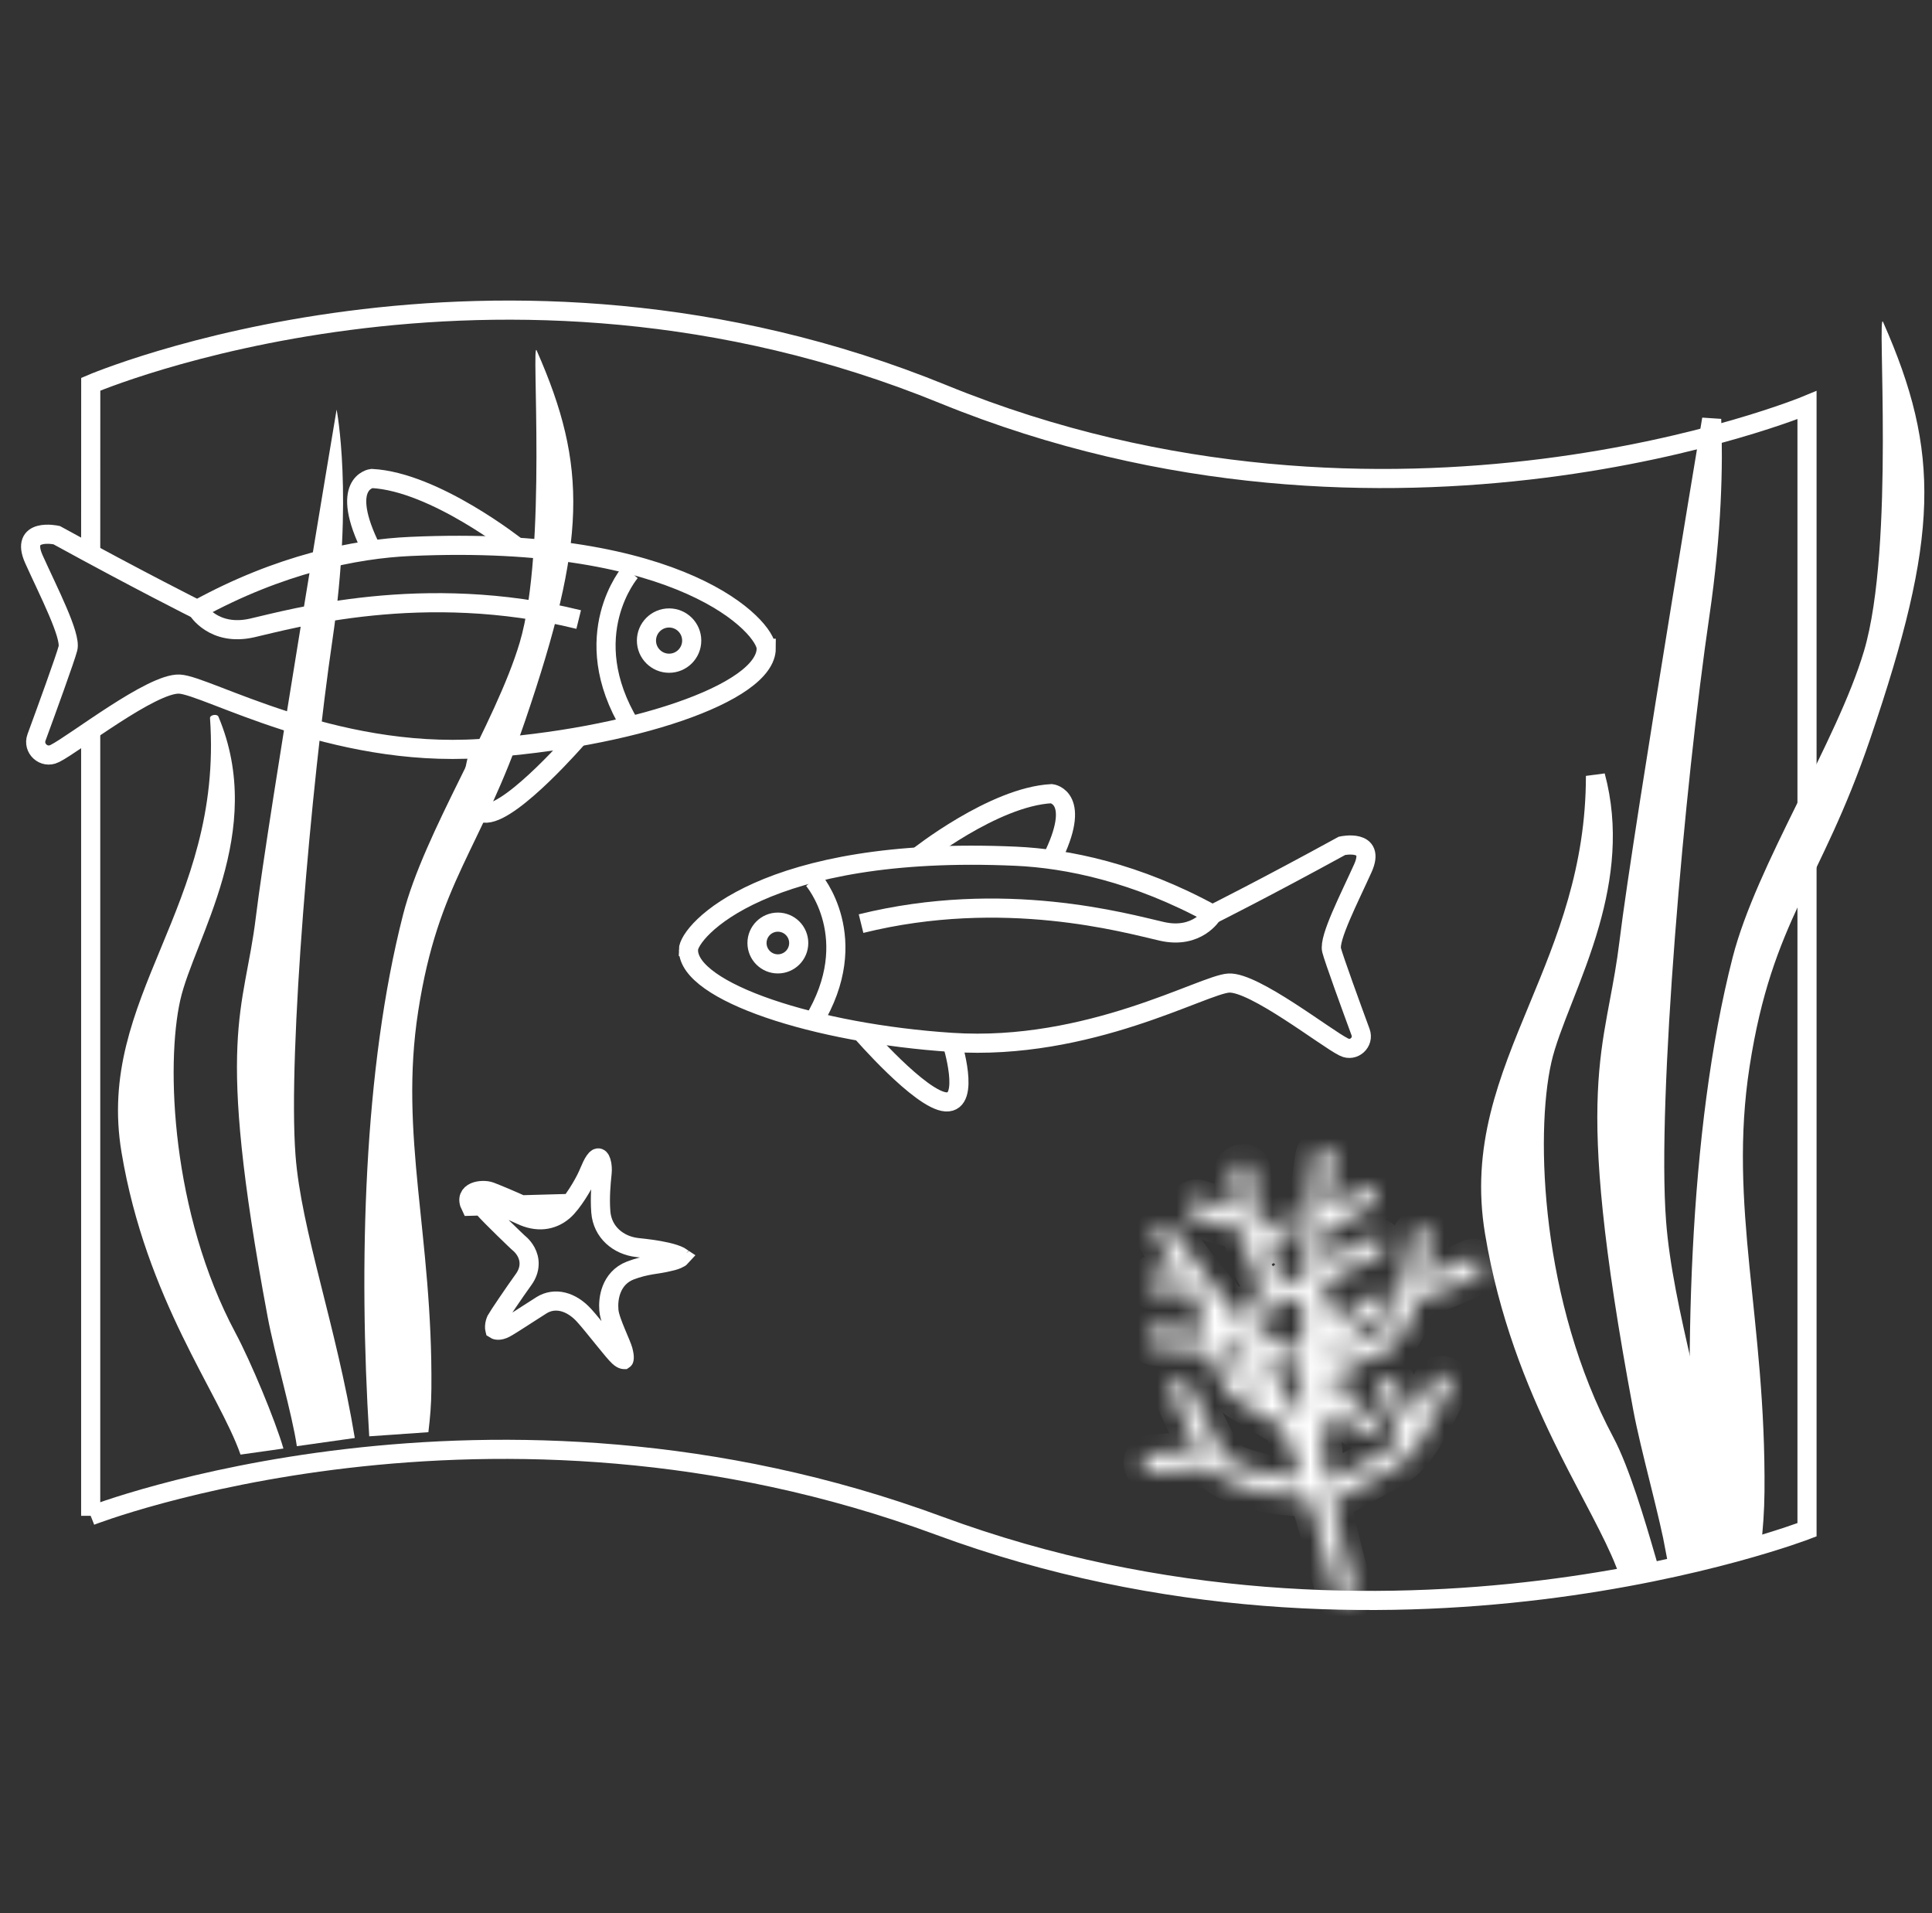 <svg width="101" height="100" viewBox="0 0 101 100" fill="none" xmlns="http://www.w3.org/2000/svg">
<rect x="0" y="0" width="101" height="100" fill="#333333" stroke="none"/>
<g clip-path="url(#clip0_1787_29024)">
<path d="M4.744 79.229H4.741M4.741 79.229C4.741 79.229 25.622 71.079 49.09 79.745C72.56 88.413 94.466 79.959 94.466 79.959V21.175C94.466 21.175 72.772 30.176 49.31 20.603C25.849 11.03 4.744 20.084 4.744 20.084L4.741 29M4.741 79.229V39V38" stroke="white"/>
<path d="M45.014 53.915C45.014 53.915 48.127 57.517 49.45 57.595C50.773 57.672 49.762 54.482 49.762 54.482" stroke="white" stroke-miterlimit="10"/>
<path d="M47.979 44.791C47.979 44.791 51.939 41.642 54.974 41.484C54.974 41.484 56.609 41.676 54.974 44.926" stroke="white" stroke-miterlimit="10"/>
<path d="M35.985 49.657C35.985 48.68 39.954 44.164 53.109 44.754C55.784 44.874 59.415 45.61 63.384 47.79C63.384 47.79 66.185 46.389 70.156 44.21C70.156 44.21 71.946 43.821 71.247 45.379C70.546 46.936 69.458 49.035 69.612 49.66C69.727 50.118 70.649 52.649 71.127 53.949C71.322 54.479 70.772 54.98 70.265 54.734C70.257 54.728 70.248 54.725 70.237 54.719C69.303 54.253 65.566 51.318 64.243 51.383C62.92 51.449 56.927 54.952 49.768 54.485C42.606 54.018 35.991 51.839 35.991 49.66L35.985 49.657Z" stroke="white" stroke-miterlimit="10"/>
<path d="M42.522 45.983C42.522 45.983 45.168 49.035 42.522 53.394" stroke="white" stroke-miterlimit="10"/>
<path d="M63.382 47.79C63.382 47.79 62.603 49.107 60.736 48.68C58.868 48.256 52.486 46.429 45.014 48.276" stroke="white" stroke-miterlimit="10"/>
<path d="M40.664 50.381C41.267 50.381 41.755 49.893 41.755 49.29C41.755 48.688 41.267 48.199 40.664 48.199C40.062 48.199 39.574 48.688 39.574 49.29C39.574 49.893 40.062 50.381 40.664 50.381Z" stroke="white" stroke-miterlimit="10"/>
<path d="M30.253 38.506C30.253 38.506 26.874 42.417 25.437 42.503C23.999 42.589 25.099 39.124 25.099 39.124" stroke="white" stroke-miterlimit="10"/>
<path d="M27.034 28.601C27.034 28.601 22.732 25.179 19.436 25.01C19.436 25.01 17.661 25.216 19.436 28.747" stroke="white" stroke-miterlimit="10"/>
<path d="M40.055 33.884C40.055 32.824 35.745 27.922 21.464 28.561C18.561 28.689 14.62 29.491 10.31 31.857C10.31 31.857 7.269 30.336 2.96 27.971C2.96 27.971 1.015 27.547 1.777 29.239C2.539 30.929 3.721 33.211 3.552 33.887C3.426 34.385 2.427 37.134 1.909 38.543C1.697 39.119 2.295 39.663 2.845 39.394C2.854 39.388 2.865 39.385 2.877 39.379C3.89 38.872 7.948 35.685 9.383 35.757C10.817 35.828 17.326 39.631 25.101 39.124C32.876 38.617 40.057 36.252 40.057 33.884H40.055Z" stroke="white" stroke-miterlimit="10"/>
<path d="M32.958 29.892C32.958 29.892 30.086 33.205 32.958 37.939" stroke="white" stroke-miterlimit="10"/>
<path d="M10.309 31.854C10.309 31.854 11.154 33.283 13.181 32.822C15.209 32.361 22.139 30.379 30.252 32.383" stroke="white" stroke-miterlimit="10"/>
<path d="M34.978 34.666C35.631 34.666 36.161 34.136 36.161 33.483C36.161 32.83 35.631 32.3 34.978 32.3C34.325 32.3 33.795 32.83 33.795 33.483C33.795 34.136 34.325 34.666 34.978 34.666Z" stroke="white" stroke-miterlimit="10"/>
<path d="M88.626 81.5L92.06 80.818C92.166 79.916 92.234 78.963 92.243 77.969C92.323 68.937 90.33 63.067 91.464 55.745C92.656 48.056 95.153 46.306 97.773 38.609C101.372 28.042 101.467 23.678 98.443 16.831C98.111 16.078 99.073 28.561 97.443 34.033C96.023 38.795 91.819 45.204 90.579 50.04C88.251 59.124 87.993 71.374 88.626 81.497V81.5Z" fill="white"/>
<path d="M88.2 72.462C88.771 74.909 89.388 77.559 89.886 80.469L87.583 81.039C87.411 80.096 87.121 78.904 86.824 77.701C86.792 77.574 86.761 77.446 86.729 77.319C86.398 75.981 86.067 74.648 85.871 73.593C84.245 64.891 83.894 60.288 84.03 57.139C84.098 55.568 84.287 54.349 84.506 53.149C84.552 52.897 84.599 52.645 84.647 52.39C84.827 51.432 85.016 50.433 85.159 49.25L85.159 49.25C85.516 46.308 86.752 38.538 87.902 31.49C88.476 27.969 89.028 24.633 89.437 22.177C89.452 22.088 89.466 22 89.481 21.913C89.574 24.31 89.505 27.784 88.868 32.124C88.216 36.561 87.528 42.902 87.063 48.923C86.6 54.932 86.355 60.662 86.599 63.858L86.599 63.858C86.778 66.203 87.341 68.759 87.992 71.568C88.061 71.863 88.13 72.161 88.2 72.462Z" fill="white" stroke="white"/>
<path d="M78.129 64.419L78.129 64.419C77.39 59.987 78.825 56.518 80.423 52.661C81.859 49.194 83.407 45.448 83.407 40.555C84.138 43.266 83.793 45.88 83.116 48.259C82.714 49.671 82.199 50.988 81.726 52.193L81.703 52.252C81.245 53.419 80.819 54.505 80.61 55.431L80.61 55.432C80.166 57.411 80.04 60.607 80.492 64.185C80.946 67.77 81.986 71.778 83.904 75.372C84.7 76.867 85.523 79.643 86.035 81.407L84.955 81.704C84.628 80.876 84.175 79.97 83.664 78.987C83.513 78.698 83.358 78.401 83.198 78.097C82.712 77.172 82.188 76.175 81.659 75.086C80.258 72.199 78.843 68.701 78.129 64.419Z" fill="white" stroke="white"/>
<mask id="path-17-inside-1_1787_29024" fill="white">
<path d="M60.267 76.971C61.269 76.896 62.272 76.816 63.273 76.714C63.384 76.85 63.507 76.977 63.642 77.088C63.961 77.351 64.364 77.496 64.75 77.632C65.126 77.766 65.508 77.877 65.896 77.975C66.646 78.158 67.414 78.245 68.184 78.267C68.257 78.267 68.328 78.26 68.394 78.24C68.576 78.805 68.749 79.371 68.921 79.938C68.932 79.979 68.952 80.015 68.977 80.047C69.253 81.316 69.566 82.511 69.878 83.495C69.957 83.749 70.297 83.851 70.525 83.756C70.787 83.645 70.867 83.366 70.787 83.112C70.443 82.03 69.957 80.128 69.616 78.507C70.491 78.036 71.364 77.564 72.239 77.093C72.69 76.848 73.16 76.61 73.531 76.25C73.816 75.973 74.055 75.656 74.272 75.325C74.853 74.434 75.336 73.472 75.794 72.513C76.068 71.942 75.152 71.577 74.88 72.146C74.548 72.842 74.201 73.538 73.809 74.205C73.517 73.586 73.269 72.942 73.028 72.307C72.802 71.716 71.895 72.101 72.12 72.69C72.437 73.525 72.765 74.373 73.189 75.161C73.085 75.3 72.973 75.431 72.85 75.547C72.533 75.844 72.139 76.037 71.76 76.24C70.978 76.662 70.197 77.084 69.417 77.505C69.351 77.147 69.299 76.821 69.262 76.542C69.192 76.005 69.141 75.467 69.105 74.93C69.426 74.64 69.679 74.266 69.871 73.856C70.297 74.332 70.83 74.701 71.45 74.921C72.047 75.134 72.419 74.225 71.82 74.012C71.159 73.776 70.593 73.332 70.247 72.722C70.313 72.423 70.356 72.126 70.379 71.847C70.391 71.704 70.397 71.561 70.4 71.416C70.764 71.308 71.127 71.194 71.489 71.076C71.959 70.922 72.435 70.741 72.804 70.401C73.141 70.09 73.376 69.709 73.586 69.306C73.818 68.855 73.978 68.369 74.112 67.882C75.181 67.621 76.216 67.166 77.205 66.696C77.777 66.424 77.394 65.522 76.82 65.794C76.041 66.164 75.22 66.544 74.386 66.798C74.541 66.116 74.666 65.425 74.764 64.731C74.853 64.103 73.873 63.98 73.787 64.606C73.739 64.939 73.682 65.273 73.622 65.604C73.413 66.751 73.196 67.986 72.631 69.02C72.444 69.362 72.212 69.684 71.861 69.877C71.519 70.065 71.129 70.169 70.757 70.285C70.616 70.328 70.477 70.374 70.336 70.416C70.32 70.301 70.302 70.188 70.279 70.074C70.288 70.07 70.295 70.063 70.304 70.058C71.008 69.537 71.769 69.049 72.419 68.465C72.888 68.043 72.278 67.272 71.806 67.696C71.248 68.197 70.612 68.626 69.999 69.065C69.821 68.571 69.584 68.1 69.294 67.671C69.267 67.63 69.233 67.599 69.194 67.571C69.203 67.381 69.21 67.193 69.217 67.002C69.253 66.993 69.29 66.982 69.326 66.964C70.256 66.519 71.186 66.071 72.104 65.599C72.341 65.477 72.476 65.216 72.367 64.955C72.269 64.724 71.956 64.574 71.719 64.695C70.906 65.112 70.081 65.513 69.255 65.907C69.276 65.35 69.296 64.792 69.324 64.234C70.208 63.974 71.045 63.439 71.801 62.947C72.025 62.802 72.036 62.45 71.881 62.258C71.706 62.038 71.412 62.033 71.188 62.178C70.887 62.373 70.644 62.518 70.35 62.681C70.094 62.824 69.834 62.96 69.568 63.083C69.508 63.11 69.449 63.137 69.388 63.162C69.451 62.289 69.543 61.421 69.686 60.557C69.791 59.932 68.811 59.811 68.709 60.433C68.538 61.455 68.43 62.471 68.385 63.504C68.332 64.738 68.264 65.975 68.205 67.211C67.642 67.048 67.058 66.803 66.666 66.408C66.614 66.356 66.566 66.297 66.525 66.236C66.541 66.257 66.463 66.114 66.457 66.098C66.402 65.978 66.354 65.855 66.306 65.733C66.5 65.542 66.673 65.332 66.853 65.132C67.109 64.849 67.364 64.565 67.621 64.282C67.799 64.085 67.719 63.742 67.521 63.595C67.293 63.427 67.008 63.498 66.831 63.695C66.598 63.953 66.365 64.209 66.133 64.468C66.072 64.536 66.012 64.604 65.953 64.672C65.933 64.606 65.912 64.54 65.894 64.475C65.602 63.502 65.508 62.28 65.433 61.208C65.39 60.575 64.412 60.711 64.456 61.337C64.483 61.727 64.519 62.117 64.563 62.505C64.59 62.756 64.622 63.006 64.661 63.253C64.004 63.11 63.357 62.892 62.73 62.675C62.131 62.468 61.759 63.377 62.361 63.584C63.168 63.863 64.009 64.144 64.857 64.287C64.998 64.921 65.183 65.547 65.422 66.168C65.552 66.506 65.718 66.789 65.937 67.032C65.68 67.739 65.461 68.503 64.987 69.097C63.754 67.524 62.347 66.068 61.338 64.336C61.203 64.105 60.962 63.962 60.69 64.076C60.467 64.171 60.296 64.488 60.428 64.719C60.809 65.372 61.237 65.991 61.691 66.592C61.315 66.606 60.937 66.59 60.558 66.544C59.927 66.467 59.801 67.442 60.433 67.517C61.094 67.596 61.762 67.596 62.42 67.517C62.495 67.608 62.568 67.698 62.644 67.789C62.612 67.864 62.603 67.945 62.621 68.025C62.746 68.571 62.876 69.12 63.02 69.666C62.181 69.594 61.342 69.51 60.506 69.419C59.874 69.351 59.749 70.324 60.38 70.392C61.354 70.496 62.329 70.593 63.307 70.673C63.38 70.911 63.455 71.149 63.537 71.385C63.678 71.795 63.836 72.21 64.079 72.57C64.38 73.012 64.843 73.266 65.292 73.536C65.882 73.887 66.473 74.239 67.063 74.592C67.441 75.472 67.776 76.372 68.086 77.279C67.245 77.24 66.409 77.122 65.602 76.873C65.18 76.744 64.674 76.619 64.317 76.354C63.995 76.118 63.767 75.692 63.601 75.397C63.052 74.427 62.589 73.398 62.147 72.375C61.896 71.795 60.989 72.178 61.24 72.758C61.383 73.089 61.531 73.42 61.682 73.747C61.935 74.295 62.192 74.844 62.475 75.379C62.543 75.51 62.614 75.647 62.687 75.78C61.841 75.86 60.996 75.928 60.148 75.991C59.512 76.039 59.649 77.009 60.278 76.964L60.267 76.971ZM65.488 72.541C65.6 72.396 65.711 72.251 65.821 72.106C65.994 72.407 66.158 72.713 66.318 73.024L66.012 72.84C65.846 72.74 65.663 72.645 65.488 72.541ZM64.745 70.43C64.927 70.682 65.103 70.94 65.272 71.201C65.107 71.418 64.941 71.636 64.775 71.854C64.617 71.573 64.517 71.253 64.415 70.954C64.241 70.442 64.089 69.92 63.95 69.394C64.221 69.734 64.487 70.079 64.743 70.43H64.745ZM68.152 68.209C68.118 68.977 68.089 69.748 68.066 70.516C67.929 70.466 67.792 70.416 67.658 70.369C67.058 70.163 66.687 71.072 67.289 71.278C67.539 71.364 67.79 71.459 68.045 71.536C68.038 71.985 68.034 72.434 68.036 72.883C68.036 73.257 68.052 73.656 68.079 74.073C67.997 74.023 67.915 73.976 67.833 73.926C67.428 73.01 66.974 72.115 66.459 71.255C66.639 71.01 66.817 70.763 66.99 70.512C67.35 69.993 66.561 69.403 66.199 69.925C66.099 70.07 65.996 70.215 65.891 70.358C65.787 70.203 65.682 70.049 65.572 69.897C65.591 69.882 65.609 69.866 65.625 69.847C66.195 69.242 66.47 68.431 66.746 67.655C67.191 67.893 67.662 68.072 68.148 68.206L68.152 68.209ZM69.376 70.704C69.376 70.704 69.374 70.704 69.372 70.704C69.267 70.709 69.162 70.713 69.057 70.713C69.071 70.303 69.087 69.893 69.103 69.48C69.237 69.875 69.328 70.29 69.376 70.702V70.704ZM69.032 73.33C69.023 72.824 69.023 72.319 69.032 71.813C69.071 71.808 69.112 71.802 69.151 71.79C69.233 71.765 69.315 71.74 69.399 71.718C69.363 72.212 69.258 72.811 69.034 73.332L69.032 73.33Z"/>
</mask>
<path d="M60.267 76.971C61.269 76.896 62.272 76.816 63.273 76.714C63.384 76.85 63.507 76.977 63.642 77.088C63.961 77.351 64.364 77.496 64.75 77.632C65.126 77.766 65.508 77.877 65.896 77.975C66.646 78.158 67.414 78.245 68.184 78.267C68.257 78.267 68.328 78.26 68.394 78.24C68.576 78.805 68.749 79.371 68.921 79.938C68.932 79.979 68.952 80.015 68.977 80.047C69.253 81.316 69.566 82.511 69.878 83.495C69.957 83.749 70.297 83.851 70.525 83.756C70.787 83.645 70.867 83.366 70.787 83.112C70.443 82.03 69.957 80.128 69.616 78.507C70.491 78.036 71.364 77.564 72.239 77.093C72.69 76.848 73.16 76.61 73.531 76.25C73.816 75.973 74.055 75.656 74.272 75.325C74.853 74.434 75.336 73.472 75.794 72.513C76.068 71.942 75.152 71.577 74.88 72.146C74.548 72.842 74.201 73.538 73.809 74.205C73.517 73.586 73.269 72.942 73.028 72.307C72.802 71.716 71.895 72.101 72.12 72.69C72.437 73.525 72.765 74.373 73.189 75.161C73.085 75.3 72.973 75.431 72.85 75.547C72.533 75.844 72.139 76.037 71.76 76.24C70.978 76.662 70.197 77.084 69.417 77.505C69.351 77.147 69.299 76.821 69.262 76.542C69.192 76.005 69.141 75.467 69.105 74.93C69.426 74.64 69.679 74.266 69.871 73.856C70.297 74.332 70.83 74.701 71.45 74.921C72.047 75.134 72.419 74.225 71.82 74.012C71.159 73.776 70.593 73.332 70.247 72.722C70.313 72.423 70.356 72.126 70.379 71.847C70.391 71.704 70.397 71.561 70.4 71.416C70.764 71.308 71.127 71.194 71.489 71.076C71.959 70.922 72.435 70.741 72.804 70.401C73.141 70.09 73.376 69.709 73.586 69.306C73.818 68.855 73.978 68.369 74.112 67.882C75.181 67.621 76.216 67.166 77.205 66.696C77.777 66.424 77.394 65.522 76.82 65.794C76.041 66.164 75.22 66.544 74.386 66.798C74.541 66.116 74.666 65.425 74.764 64.731C74.853 64.103 73.873 63.98 73.787 64.606C73.739 64.939 73.682 65.273 73.622 65.604C73.413 66.751 73.196 67.986 72.631 69.02C72.444 69.362 72.212 69.684 71.861 69.877C71.519 70.065 71.129 70.169 70.757 70.285C70.616 70.328 70.477 70.374 70.336 70.416C70.32 70.301 70.302 70.188 70.279 70.074C70.288 70.07 70.295 70.063 70.304 70.058C71.008 69.537 71.769 69.049 72.419 68.465C72.888 68.043 72.278 67.272 71.806 67.696C71.248 68.197 70.612 68.626 69.999 69.065C69.821 68.571 69.584 68.1 69.294 67.671C69.267 67.63 69.233 67.599 69.194 67.571C69.203 67.381 69.21 67.193 69.217 67.002C69.253 66.993 69.29 66.982 69.326 66.964C70.256 66.519 71.186 66.071 72.104 65.599C72.341 65.477 72.476 65.216 72.367 64.955C72.269 64.724 71.956 64.574 71.719 64.695C70.906 65.112 70.081 65.513 69.255 65.907C69.276 65.35 69.296 64.792 69.324 64.234C70.208 63.974 71.045 63.439 71.801 62.947C72.025 62.802 72.036 62.45 71.881 62.258C71.706 62.038 71.412 62.033 71.188 62.178C70.887 62.373 70.644 62.518 70.35 62.681C70.094 62.824 69.834 62.96 69.568 63.083C69.508 63.11 69.449 63.137 69.388 63.162C69.451 62.289 69.543 61.421 69.686 60.557C69.791 59.932 68.811 59.811 68.709 60.433C68.538 61.455 68.43 62.471 68.385 63.504C68.332 64.738 68.264 65.975 68.205 67.211C67.642 67.048 67.058 66.803 66.666 66.408C66.614 66.356 66.566 66.297 66.525 66.236C66.541 66.257 66.463 66.114 66.457 66.098C66.402 65.978 66.354 65.855 66.306 65.733C66.5 65.542 66.673 65.332 66.853 65.132C67.109 64.849 67.364 64.565 67.621 64.282C67.799 64.085 67.719 63.742 67.521 63.595C67.293 63.427 67.008 63.498 66.831 63.695C66.598 63.953 66.365 64.209 66.133 64.468C66.072 64.536 66.012 64.604 65.953 64.672C65.933 64.606 65.912 64.54 65.894 64.475C65.602 63.502 65.508 62.28 65.433 61.208C65.39 60.575 64.412 60.711 64.456 61.337C64.483 61.727 64.519 62.117 64.563 62.505C64.59 62.756 64.622 63.006 64.661 63.253C64.004 63.11 63.357 62.892 62.73 62.675C62.131 62.468 61.759 63.377 62.361 63.584C63.168 63.863 64.009 64.144 64.857 64.287C64.998 64.921 65.183 65.547 65.422 66.168C65.552 66.506 65.718 66.789 65.937 67.032C65.68 67.739 65.461 68.503 64.987 69.097C63.754 67.524 62.347 66.068 61.338 64.336C61.203 64.105 60.962 63.962 60.69 64.076C60.467 64.171 60.296 64.488 60.428 64.719C60.809 65.372 61.237 65.991 61.691 66.592C61.315 66.606 60.937 66.59 60.558 66.544C59.927 66.467 59.801 67.442 60.433 67.517C61.094 67.596 61.762 67.596 62.42 67.517C62.495 67.608 62.568 67.698 62.644 67.789C62.612 67.864 62.603 67.945 62.621 68.025C62.746 68.571 62.876 69.12 63.02 69.666C62.181 69.594 61.342 69.51 60.506 69.419C59.874 69.351 59.749 70.324 60.38 70.392C61.354 70.496 62.329 70.593 63.307 70.673C63.38 70.911 63.455 71.149 63.537 71.385C63.678 71.795 63.836 72.21 64.079 72.57C64.38 73.012 64.843 73.266 65.292 73.536C65.882 73.887 66.473 74.239 67.063 74.592C67.441 75.472 67.776 76.372 68.086 77.279C67.245 77.24 66.409 77.122 65.602 76.873C65.18 76.744 64.674 76.619 64.317 76.354C63.995 76.118 63.767 75.692 63.601 75.397C63.052 74.427 62.589 73.398 62.147 72.375C61.896 71.795 60.989 72.178 61.24 72.758C61.383 73.089 61.531 73.42 61.682 73.747C61.935 74.295 62.192 74.844 62.475 75.379C62.543 75.51 62.614 75.647 62.687 75.78C61.841 75.86 60.996 75.928 60.148 75.991C59.512 76.039 59.649 77.009 60.278 76.964L60.267 76.971ZM65.488 72.541C65.6 72.396 65.711 72.251 65.821 72.106C65.994 72.407 66.158 72.713 66.318 73.024L66.012 72.84C65.846 72.74 65.663 72.645 65.488 72.541ZM64.745 70.43C64.927 70.682 65.103 70.94 65.272 71.201C65.107 71.418 64.941 71.636 64.775 71.854C64.617 71.573 64.517 71.253 64.415 70.954C64.241 70.442 64.089 69.92 63.95 69.394C64.221 69.734 64.487 70.079 64.743 70.43H64.745ZM68.152 68.209C68.118 68.977 68.089 69.748 68.066 70.516C67.929 70.466 67.792 70.416 67.658 70.369C67.058 70.163 66.687 71.072 67.289 71.278C67.539 71.364 67.79 71.459 68.045 71.536C68.038 71.985 68.034 72.434 68.036 72.883C68.036 73.257 68.052 73.656 68.079 74.073C67.997 74.023 67.915 73.976 67.833 73.926C67.428 73.01 66.974 72.115 66.459 71.255C66.639 71.01 66.817 70.763 66.99 70.512C67.35 69.993 66.561 69.403 66.199 69.925C66.099 70.07 65.996 70.215 65.891 70.358C65.787 70.203 65.682 70.049 65.572 69.897C65.591 69.882 65.609 69.866 65.625 69.847C66.195 69.242 66.47 68.431 66.746 67.655C67.191 67.893 67.662 68.072 68.148 68.206L68.152 68.209ZM69.376 70.704C69.376 70.704 69.374 70.704 69.372 70.704C69.267 70.709 69.162 70.713 69.057 70.713C69.071 70.303 69.087 69.893 69.103 69.48C69.237 69.875 69.328 70.29 69.376 70.702V70.704ZM69.032 73.33C69.023 72.824 69.023 72.319 69.032 71.813C69.071 71.808 69.112 71.802 69.151 71.79C69.233 71.765 69.315 71.74 69.399 71.718C69.363 72.212 69.258 72.811 69.034 73.332L69.032 73.33Z" stroke="white" stroke-width="2" mask="url(#path-17-inside-1_1787_29024)"/>
<path d="M19.302 75.074L22.395 74.859C22.489 74.057 22.544 73.462 22.552 72.583C22.624 64.567 20.854 59.356 21.862 52.858C22.919 46.034 25.136 44.482 27.461 37.65C30.654 28.271 30.74 24.397 28.056 18.32C27.761 17.65 28.615 28.73 27.169 33.586C25.909 37.813 22.174 43.5 21.075 47.795C19.007 55.856 18.744 66.094 19.302 75.074Z" fill="white"/>
<path d="M18.545 75.163L15.518 75.59C15.28 73.934 14.358 70.799 13.986 68.8C11.211 53.949 12.763 52.964 13.376 47.93C13.986 42.896 17.597 21.407 17.597 21.407C17.597 21.407 18.488 25.915 17.379 33.449C16.271 40.986 15.04 55.02 15.449 60.392C15.747 64.313 17.571 69.247 18.548 75.163H18.545Z" fill="white"/>
<path d="M14.816 75.713L12.574 76.03C11.452 72.812 7.64 67.941 6.352 60.226C4.991 52.076 11.672 47.463 10.979 37.538C10.968 37.363 11.351 37.297 11.42 37.461C13.954 43.48 10.14 49.093 9.424 52.274C8.663 55.659 8.963 63.402 12.308 69.665C13.113 71.171 14.387 74.229 14.816 75.71V75.713Z" fill="white"/>
<path d="M25.63 62.282L25.454 62.751C25.762 62.866 26.611 63.218 27.242 63.514C27.639 63.701 28.037 63.786 28.424 63.749C28.815 63.711 29.16 63.55 29.452 63.303L29.453 63.302C29.697 63.095 29.962 62.735 30.178 62.402C30.401 62.058 30.611 61.681 30.735 61.399C30.761 61.34 30.785 61.284 30.809 61.229C30.901 61.014 30.98 60.83 31.084 60.68C31.2 60.513 31.256 60.52 31.287 60.524C31.287 60.524 31.288 60.524 31.288 60.525L31.289 60.525C31.313 60.528 31.372 60.536 31.429 60.716C31.487 60.898 31.494 61.132 31.478 61.291L31.478 61.291C31.476 61.318 31.473 61.347 31.47 61.378C31.427 61.798 31.349 62.569 31.409 63.346L31.409 63.348C31.494 64.41 32.325 65.094 33.316 65.208L33.318 65.208C33.345 65.211 33.376 65.214 33.41 65.218C33.732 65.253 34.319 65.317 34.846 65.439C35.142 65.507 35.383 65.585 35.539 65.668C35.563 65.681 35.583 65.692 35.598 65.702C35.571 65.732 35.514 65.772 35.402 65.82C35.234 65.892 35.067 65.928 34.904 65.963C34.838 65.977 34.772 65.991 34.707 66.007C34.653 66.02 34.575 66.034 34.454 66.052C34.431 66.055 34.407 66.059 34.381 66.063C34.282 66.078 34.166 66.095 34.043 66.116C33.731 66.17 33.35 66.253 32.946 66.41C32.43 66.61 32.131 66.995 31.976 67.392C31.826 67.775 31.806 68.177 31.83 68.479L31.83 68.48C31.844 68.662 31.907 68.871 31.97 69.055C32.037 69.249 32.122 69.461 32.205 69.66C32.246 69.761 32.285 69.853 32.322 69.94C32.363 70.037 32.402 70.129 32.44 70.222C32.511 70.396 32.554 70.51 32.569 70.568C32.617 70.749 32.639 70.886 32.634 70.984C32.632 71.029 32.624 71.049 32.622 71.054C32.621 71.056 32.623 71.054 32.621 71.055C32.615 71.059 32.612 71.061 32.612 71.061C32.611 71.061 32.612 71.061 32.612 71.061C32.612 71.061 32.609 71.061 32.604 71.061C32.599 71.061 32.591 71.059 32.579 71.056C32.526 71.042 32.443 70.998 32.35 70.913L32.349 70.912C32.216 70.792 31.912 70.425 31.543 69.969C31.497 69.912 31.451 69.855 31.404 69.797C31.096 69.416 30.774 69.018 30.549 68.769C29.862 68.005 29.002 67.796 28.315 68.219C28.122 68.338 27.841 68.52 27.554 68.706C27.462 68.766 27.369 68.826 27.279 68.884C26.89 69.135 26.552 69.349 26.402 69.427C26.084 69.592 25.91 69.513 25.871 69.487C25.87 69.483 25.868 69.478 25.866 69.471C25.858 69.442 25.852 69.394 25.855 69.328C25.862 69.191 25.905 69.052 25.95 68.972L25.95 68.972L25.951 68.968C25.995 68.888 26.228 68.534 26.528 68.092C26.819 67.664 27.149 67.187 27.37 66.882C27.555 66.626 27.65 66.36 27.66 66.095C27.671 65.834 27.597 65.612 27.506 65.44C27.415 65.27 27.303 65.141 27.217 65.057C27.173 65.014 27.134 64.981 27.104 64.956C27.096 64.95 27.088 64.944 27.082 64.938L27.041 64.899C27.001 64.862 26.944 64.807 26.873 64.739C26.733 64.605 26.541 64.42 26.337 64.221C25.92 63.814 25.471 63.365 25.273 63.136L25.177 63.024C25.08 62.897 25.039 62.811 25.022 62.763C25.06 62.748 25.121 62.733 25.204 62.727C25.322 62.719 25.418 62.737 25.456 62.751L25.63 62.282ZM25.63 62.282C25.216 62.129 24.206 62.252 24.601 63.048L29.129 62.921C28.683 63.299 28.124 63.376 27.454 63.061C26.813 62.761 25.951 62.403 25.63 62.282ZM35.655 65.746C35.655 65.746 35.653 65.744 35.65 65.74C35.654 65.744 35.655 65.746 35.655 65.746ZM35.625 65.65C35.625 65.648 35.625 65.646 35.625 65.644C35.625 65.644 35.625 65.644 35.625 65.645C35.625 65.646 35.625 65.648 35.625 65.65Z" stroke="white"/>
</g>
<defs>
<clipPath id="clip0_1787_29024">
<rect width="100" height="100" fill="white" transform="translate(0.6)"/>
</clipPath>
</defs>
</svg>
